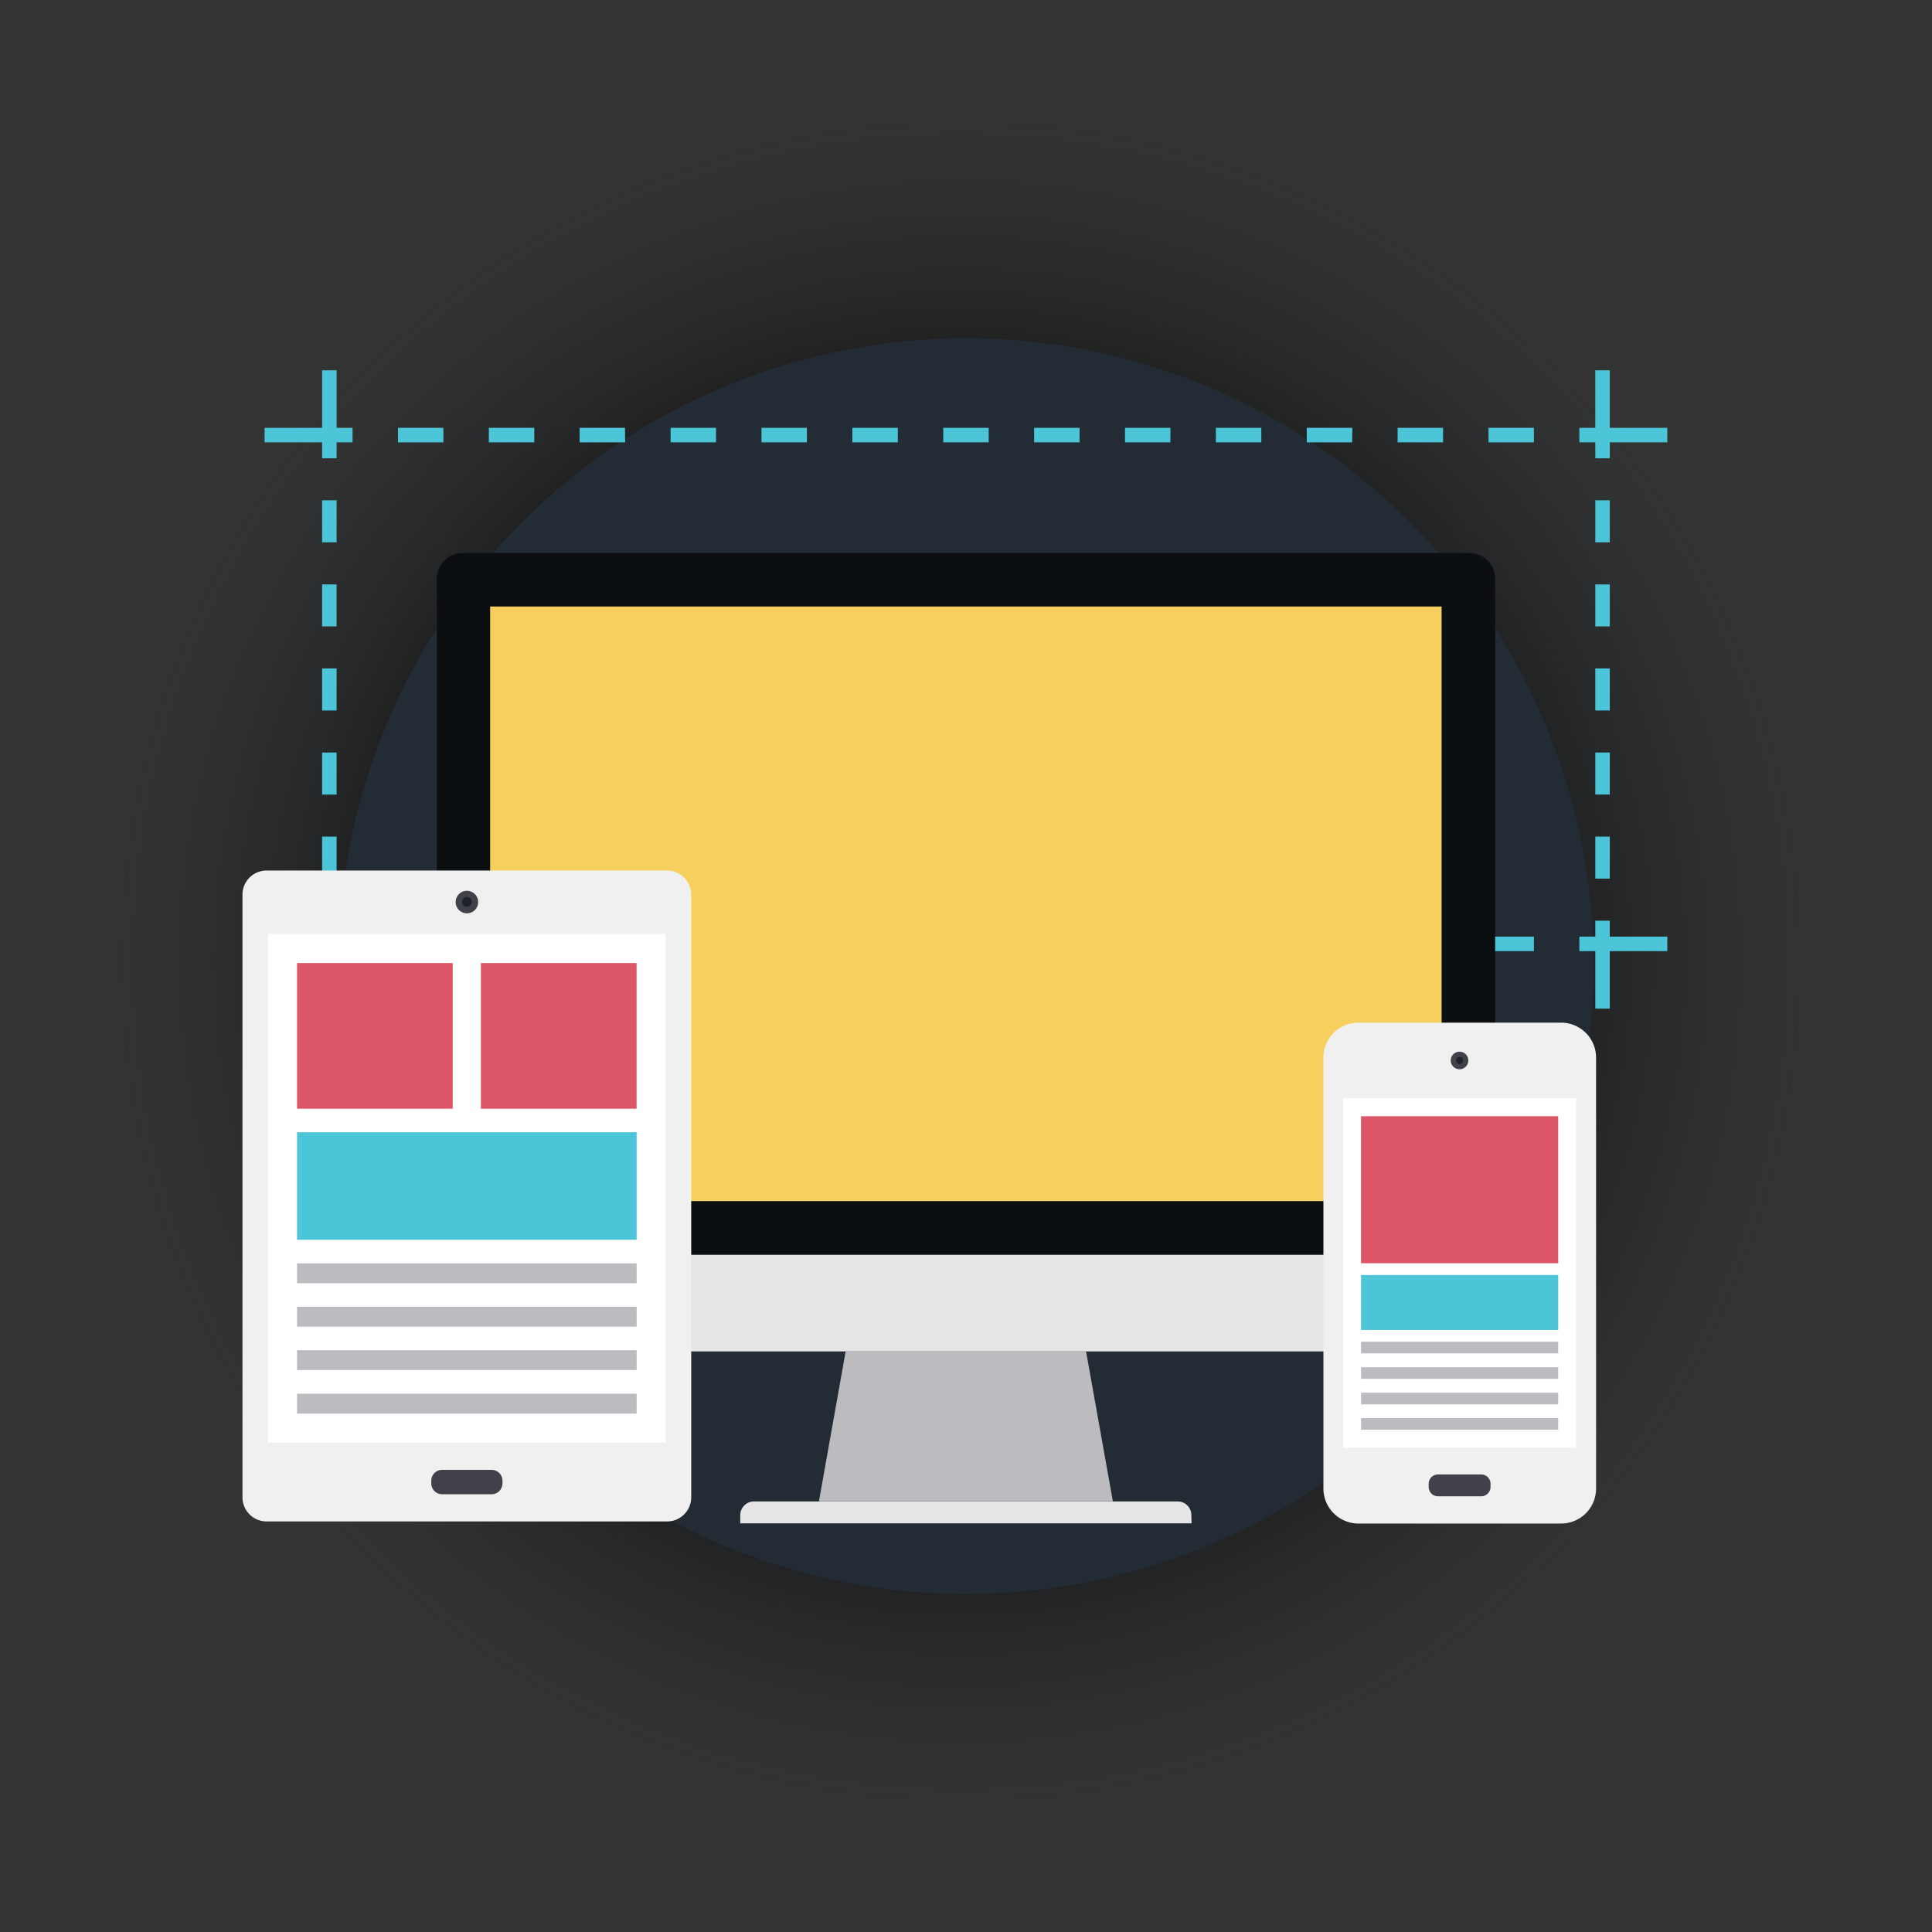 <svg id="Layer_1" data-name="Layer 1" xmlns="http://www.w3.org/2000/svg" xmlns:xlink="http://www.w3.org/1999/xlink" viewBox="0 0 400 400"><rect x="0" y="0" width="400" height="400" fill="#333333" stroke="none"/><defs><style>.cls-1{fill:url(#radial-gradient);}.cls-2{fill:#232b34;}.cls-3{fill:#4cc5d8;}.cls-4{fill:#bbbbc0;}.cls-5{fill:#e6e5e5;}.cls-6{fill:#0c0f11;}.cls-7{fill:#f7cf5e;}.cls-8{fill:#f0f0f0;}.cls-9{fill:#414149;}.cls-10{fill:#1c2228;}.cls-11{fill:#fff;}.cls-12{fill:#dd5667;}</style><radialGradient id="radial-gradient" cx="198.85" cy="199.06" r="177.6" gradientTransform="translate(199 -82.3) rotate(45)" gradientUnits="userSpaceOnUse"><stop offset="0.66" stop-opacity="0.5"/><stop offset="1" stop-color="#232b34" stop-opacity="0"/></radialGradient></defs><title>web-design-menu</title><circle class="cls-1" cx="198.85" cy="199.06" r="177.6" transform="translate(-82.52 198.91) rotate(-45)"/><circle class="cls-2" cx="199.99" cy="200.03" r="130"/><polygon class="cls-3" points="72.99 196.92 66.69 196.92 66.69 190.62 69.69 190.62 69.69 193.92 72.99 193.92 72.99 196.92"/><path class="cls-3" d="M69.69,181.91h-3v-8.7h3Zm0-17.4h-3V155.8h3Zm0-17.41h-3v-8.71h3Zm0-17.41h-3V121h3Zm0-17.41h-3v-8.7h3Z"/><polygon class="cls-3" points="69.69 94.88 66.69 94.88 66.69 88.58 72.99 88.58 72.99 91.58 69.69 91.58 69.69 94.88"/><path class="cls-3" d="M317.58,91.58h-9.4v-3h9.4Zm-18.81,0h-9.41v-3h9.41Zm-18.82,0h-9.4v-3H280Zm-18.81,0h-9.41v-3h9.41Zm-18.82,0h-9.4v-3h9.4Zm-18.81,0H214.1v-3h9.41Zm-18.81,0h-9.41v-3h9.41Zm-18.82,0h-9.41v-3h9.41Zm-18.82,0h-9.4v-3h9.4Zm-18.81,0h-9.41v-3h9.41Zm-18.82,0H120v-3h9.4Zm-18.81,0h-9.41v-3h9.41Zm-18.82,0H82.4v-3h9.4Z"/><polygon class="cls-3" points="333.29 94.88 330.29 94.88 330.29 91.58 326.99 91.58 326.99 88.58 333.29 88.58 333.29 94.88"/><path class="cls-3" d="M333.29,181.91h-3v-8.7h3Zm0-17.41h-3v-8.7h3Zm0-17.4h-3v-8.71h3Zm0-17.41h-3V121h3Zm0-17.41h-3v-8.7h3Z"/><polygon class="cls-3" points="333.29 196.92 326.99 196.92 326.99 193.92 330.29 193.92 330.29 190.62 333.29 190.62 333.29 196.92"/><path class="cls-3" d="M317.58,196.92h-9.4v-3h9.4Zm-18.81,0h-9.41v-3h9.41Zm-18.82,0h-9.4v-3H280Zm-18.81,0h-9.41v-3h9.41Zm-18.82,0h-9.4v-3h9.4Zm-18.81,0H214.1v-3h9.41Zm-18.82,0h-9.41v-3h9.41Zm-18.81,0h-9.41v-3h9.41Zm-18.82,0h-9.4v-3h9.4Zm-18.81,0h-9.41v-3h9.41Zm-18.82,0H120v-3h9.4Zm-18.81,0h-9.41v-3h9.41Zm-18.82,0H82.4v-3h9.4Z"/><polygon class="cls-3" points="345.2 91.58 330.29 91.58 330.29 76.67 333.29 76.67 333.29 88.58 345.2 88.58 345.2 91.58"/><polygon class="cls-3" points="333.29 208.83 330.29 208.83 330.29 193.92 345.2 193.92 345.2 196.92 333.29 196.92 333.29 208.83"/><polygon class="cls-3" points="69.69 91.58 54.78 91.58 54.78 88.58 66.69 88.58 66.69 76.67 69.69 76.67 69.69 91.58"/><polygon class="cls-3" points="69.69 208.83 66.69 208.83 66.69 196.92 54.78 196.92 54.78 193.92 69.69 193.92 69.69 208.83"/><polygon class="cls-4" points="230.41 310.84 169.55 310.84 175.08 279.81 224.86 279.81 230.41 310.84"/><path class="cls-5" d="M246.7,315.39H153.26v-1.7a2.85,2.85,0,0,1,.84-2,2.8,2.8,0,0,1,2-.83h87.73a2.84,2.84,0,0,1,2,.83,2.88,2.88,0,0,1,.83,2Z"/><path class="cls-5" d="M309.56,259.75v14.72a5.34,5.34,0,0,1-5.34,5.33H95.75a5.35,5.35,0,0,1-5.33-5.33V259.75Z"/><path class="cls-6" d="M309.56,259.75V119.83a5.36,5.36,0,0,0-5.34-5.33H95.75a5.35,5.35,0,0,0-5.32,5.33V259.75Z"/><rect class="cls-7" x="101.48" y="125.57" width="196.99" height="123.11"/><path class="cls-8" d="M50.2,185.23a5,5,0,0,1,5.07-5h82.78a5,5,0,0,1,5.06,5V310a5,5,0,0,1-5.06,5H55.27a5,5,0,0,1-5.07-5Z"/><path class="cls-9" d="M91.53,309.37a2.25,2.25,0,0,1-2.24-2.26v-.55a2.24,2.24,0,0,1,2.24-2.24h10.25a2.24,2.24,0,0,1,2.25,2.24v.55a2.26,2.26,0,0,1-2.25,2.26Z"/><path class="cls-9" d="M96.64,189.09A2.33,2.33,0,1,1,99,186.76,2.32,2.32,0,0,1,96.64,189.09Z"/><path class="cls-10" d="M96.66,187.72a1,1,0,1,1,1-1A.94.94,0,0,1,96.66,187.72Z"/><rect class="cls-11" x="55.46" y="193.35" width="82.38" height="105.34"/><rect class="cls-4" x="61.5" y="279.55" width="70.31" height="4.11"/><rect class="cls-4" x="61.5" y="270.56" width="70.31" height="4.11"/><rect class="cls-4" x="61.5" y="261.57" width="70.31" height="4.11"/><rect class="cls-4" x="61.5" y="288.55" width="70.31" height="4.11"/><rect class="cls-3" x="61.5" y="234.42" width="70.31" height="22.26"/><rect class="cls-12" x="61.5" y="199.39" width="32.23" height="30.16"/><rect class="cls-12" x="99.56" y="199.39" width="32.24" height="30.16"/><path class="cls-8" d="M323.18,211.73h-42A7.25,7.25,0,0,0,274,219v89.2a7.25,7.25,0,0,0,7.23,7.23h42a7.24,7.24,0,0,0,7.22-7.23V219A7.24,7.24,0,0,0,323.18,211.73Z"/><rect class="cls-11" x="278.08" y="227.4" width="48.23" height="72.34"/><rect class="cls-4" x="281.79" y="288.34" width="40.82" height="2.41"/><rect class="cls-4" x="281.79" y="283.06" width="40.82" height="2.41"/><rect class="cls-4" x="281.79" y="277.79" width="40.82" height="2.41"/><rect class="cls-4" x="281.79" y="293.61" width="40.82" height="2.4"/><rect class="cls-12" x="281.79" y="231.1" width="40.82" height="30.44"/><rect class="cls-3" x="281.79" y="263.98" width="40.82" height="11.37"/><path class="cls-9" d="M297.72,309.79a1.94,1.94,0,0,1-1.93-2v-.58a1.93,1.93,0,0,1,1.93-1.94h8.95a1.93,1.93,0,0,1,1.93,1.94v.58a1.94,1.94,0,0,1-1.93,2Z"/><path class="cls-9" d="M304,219.56a1.82,1.82,0,1,1-1.82-1.82A1.81,1.81,0,0,1,304,219.56Z"/><path class="cls-10" d="M302.93,219.56a.73.73,0,0,1-1.46,0,.73.73,0,0,1,1.46,0Z"/></svg>